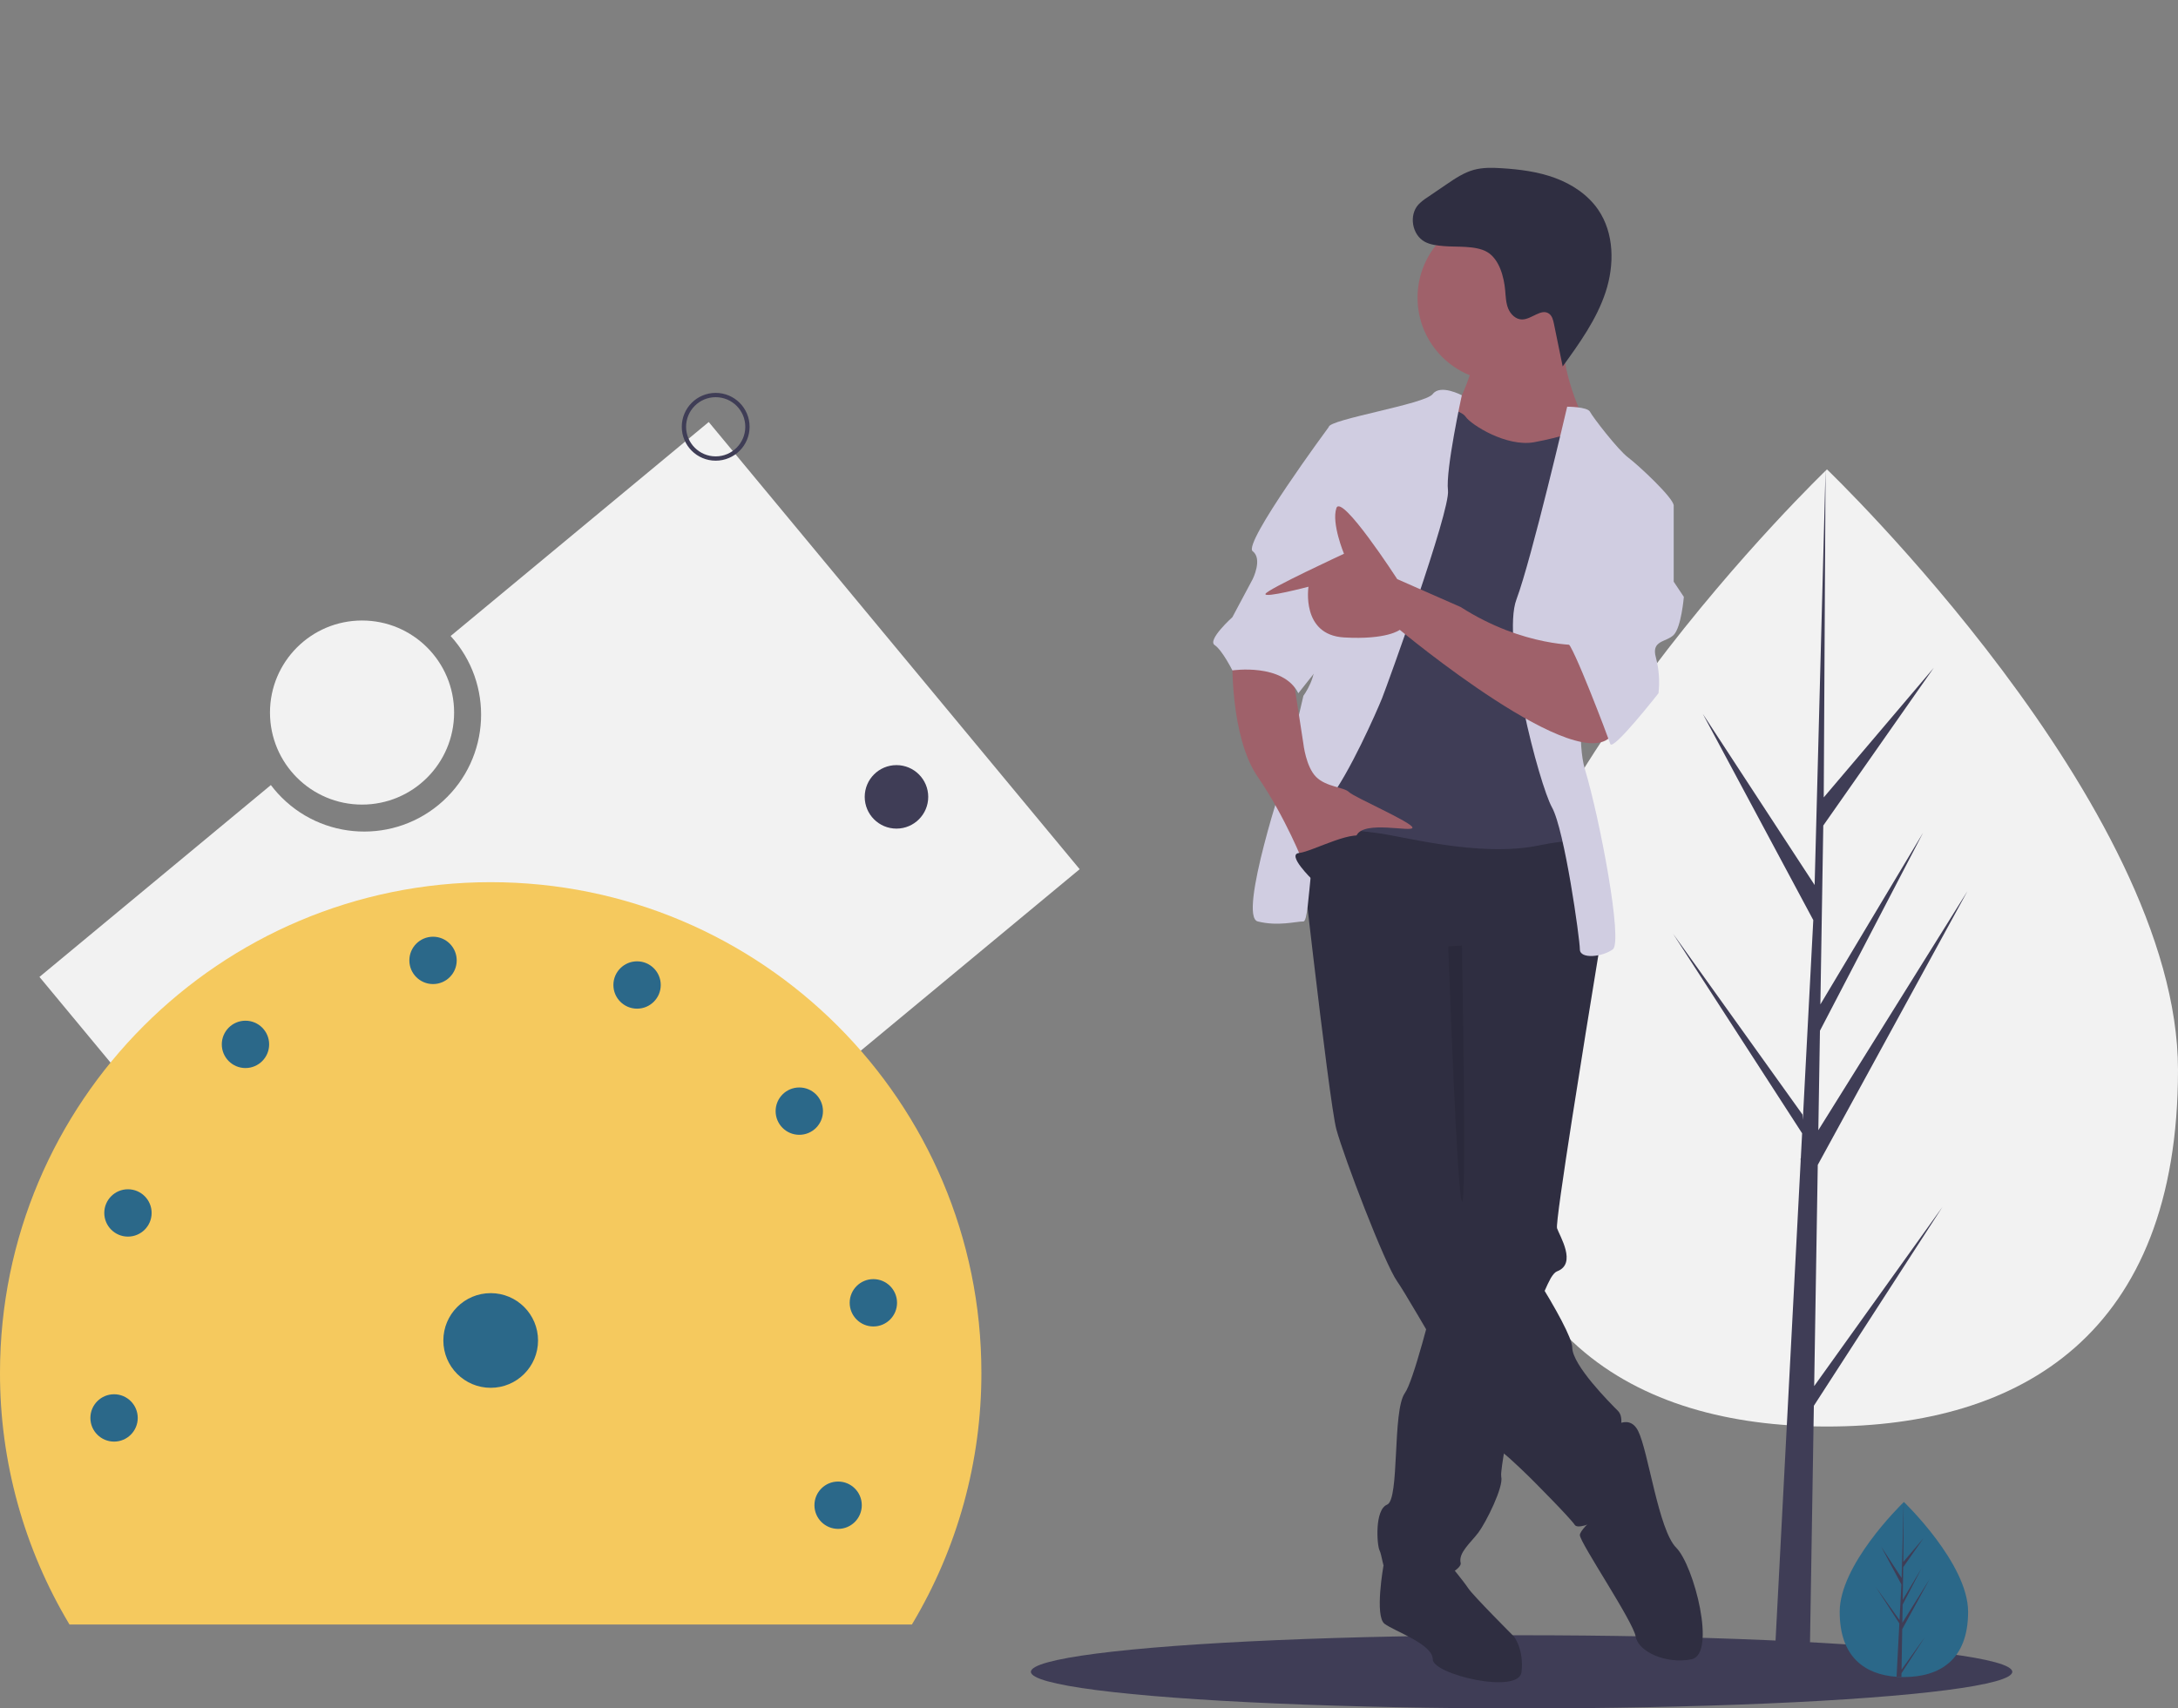<?xml version="1.0" encoding="utf-8"?>
<!-- Generator: Adobe Illustrator 16.0.0, SVG Export Plug-In . SVG Version: 6.00 Build 0)  -->
<!DOCTYPE svg PUBLIC "-//W3C//DTD SVG 1.1//EN" "http://www.w3.org/Graphics/SVG/1.1/DTD/svg11.dtd">
<svg version="1.1" id="e9543dae-de41-418f-9290-24abb7460ee9" xmlns:x="http://ns.adobe.com/Extensibility/1.0/" xmlns:i="http://ns.adobe.com/AdobeIllustrator/10.0/" xmlns:graph="http://ns.adobe.com/Graphs/1.0/"
	 xmlns="http://www.w3.org/2000/svg" xmlns:xlink="http://www.w3.org/1999/xlink" x="0px" y="0px" width="1012px" height="794px"
	 viewBox="0 0 1012 794" enable-background="new 0 0 1012 794" xml:space="preserve">
<rect x="0" y="0" width="1012" height="794" fill="#808080" stroke="none"/>
<title>speed test</title>
<path fill="#F2F2F2" d="M329.311,196.137l-119.93,99.458c20.198,22.177,18.594,56.529-3.583,76.727
	c-22.177,20.198-56.529,18.594-76.728-3.583c-1.13-1.241-2.203-2.535-3.214-3.875L18.334,454.032l172.355,207.831l310.977-257.896
	L329.311,196.137z"/>
<path fill="#F2F2F2" d="M1012,497.262c0,122.84-73.026,165.73-163.108,165.73s-163.108-42.891-163.108-165.73
	c0-122.839,163.108-279.11,163.108-279.11S1012,374.422,1012,497.262z"/>
<polygon fill="#3F3D56" points="842.95,644.201 844.62,541.396 914.141,414.211 844.882,525.269 845.633,479.043 893.547,387.026 
	845.832,466.81 845.832,466.811 847.182,383.672 898.489,310.415 847.395,370.598 848.239,218.151 842.935,419.964 843.371,411.639 
	791.207,331.793 842.535,427.62 837.674,520.472 837.53,518.007 777.394,433.981 837.347,526.714 836.74,538.326 836.631,538.5 
	836.68,539.453 824.349,775.026 840.825,775.026 842.801,653.348 902.608,560.843 "/>
<ellipse fill="#3F3D56" cx="707" cy="777" rx="228" ry="17"/>
<path fill="#2B6889" d="M914.474,749.111c0,22.469-13.356,30.313-29.834,30.313c-0.382,0-0.763-0.004-1.144-0.013
	c-0.764-0.017-1.52-0.053-2.267-0.104c-14.87-1.053-26.424-9.301-26.424-30.197c0-21.625,27.635-48.913,29.71-50.932l0.004-0.004
	c0.08-0.078,0.12-0.116,0.12-0.116S914.474,726.643,914.474,749.111z"/>
<path fill="#3F3D56" d="M883.553,775.987l10.911-15.246l-10.938,16.921l-0.029,1.75c-0.764-0.017-1.52-0.053-2.267-0.104
	l1.176-22.479l-0.009-0.175l0.02-0.032l0.111-2.123l-10.966-16.963l11,15.37l0.025,0.451l0.89-16.984l-9.389-17.528l9.503,14.547
	l0.925-35.212l0.004-0.12v0.116l-0.154,27.767l9.347-11.008l-9.385,13.4l-0.247,15.207l8.727-14.595l-8.764,16.832l-0.138,8.454
	l12.669-20.312l-12.717,23.263L883.553,775.987z"/>
<path fill="#2F2E41" d="M649.227,732.29l-6.382-4.741c0,0-4.224,23.597,0.489,27.132c4.715,3.536,22.392,9.428,22.392,16.499
	c0,7.07,40.067,16.498,41.246,5.892c1.178-10.605-3.536-16.498-3.536-16.498s-18.855-18.855-21.212-22.391
	s-8.249-10.606-8.249-10.606L649.227,732.29z"/>
<path fill="#2F2E41" d="M743.504,438.854c0,0-0.177,1.037-0.483,2.935c-0.283,1.685-0.672,4.065-1.144,7
	c-4.949,30.204-19.386,119.118-18.407,122.053c1.179,3.535,9.428,16.499,0,20.034c-0.907,0.342-1.886,1.449-2.935,3.193
	c-2.024,3.757-3.693,7.694-4.984,11.761c-5.621,16.311-11.632,42.413-15.108,60.491c-1.521,7.942-2.557,14.33-2.863,17.677
	c-0.106,0.773-0.118,1.557-0.035,2.333c1.178,4.714-7.071,21.212-10.606,25.926s-9.428,9.428-8.249,14.142
	s-29.462,17.677-32.997,9.428s-3.535-12.963-4.714-15.319c-1.179-2.357-2.356-18.855,3.535-21.213
	c5.893-2.356,2.357-43.603,8.249-51.852c1.969-2.746,4.974-12.044,8.12-23.228c1.237-4.384,2.486-9.051,3.712-13.729
	c4.974-19.174,9.381-38.465,9.381-38.465l-1.179-137.88l64.815-8.249l1.662,3.665l3.311,7.271L743.504,438.854z"/>
<path fill="#2F2E41" d="M747.039,665.118c0,0,9.428-9.428,14.142,0s9.428,45.96,17.677,54.209s18.855,49.495,7.07,51.853
	c-11.784,2.356-24.747-3.536-25.926-10.606s-25.926-43.604-25.926-47.139s16.498-16.498,16.498-16.498L747.039,665.118z"/>
<path fill="#2F2E41" d="M602.088,374.038c0,0,15.32,137.88,18.855,150.843s22.391,62.459,28.283,70.708s43.604,75.421,48.317,78.957
	c4.714,3.535,14.142,12.963,14.142,12.963s17.677,17.677,20.033,21.212c2.357,3.535,22.391-7.07,23.569-14.142
	c1.179-7.07-1.179-18.855-2.356-23.569c-1.179-4.714,2.356-11.784-1.179-15.319c-3.535-3.536-21.212-21.213-21.212-29.462
	s-30.641-56.566-42.425-67.172c-11.785-10.606-9.428-28.283-9.428-28.283v-71.887l64.815-20.033c0,0-3.536-56.566-11.785-56.566
	S615.052,363.432,602.088,374.038z"/>
<circle fill="#9F616A" cx="697.544" cy="138.346" r="38.889"/>
<path fill="#9F616A" d="M684.58,168.986c0,0-4.713,17.677-10.605,22.391s15.32,24.748,15.32,24.748l40.067,2.357l7.07-22.391
	c0,0-12.963-25.926-9.428-42.424C730.541,137.167,684.58,168.986,684.58,168.986z"/>
<path fill="#3F3D56" d="M668.082,189.02c0,0,10.606,1.179,12.963,4.714c2.357,3.536,18.855,14.142,31.818,11.785
	c12.964-2.357,21.213-5.892,23.569-4.714c2.357,1.179,7.071,25.926,7.071,25.926l-12.963,37.71l2.356,103.705l3.535,28.283
	c0,0,7.071-9.428-21.212-3.535c-28.283,5.892-64.815-4.714-76.6-5.893c-11.785-1.178-31.818-4.714-32.997-11.785
	s3.535-32.997,3.535-32.997l18.855-78.957l11.784-42.425L668.082,189.02z"/>
<path fill="#D0CDE1" d="M679.229,183.701c0,0-9.969-5.287-13.504-0.573c-3.536,4.714-48.317,11.785-48.317,15.32
	c0,3.536-9.428,98.991-7.07,107.24c2.356,8.249-4.714,17.677-4.714,17.677l-8.25,35.354c0,0-22.391,67.173-12.963,69.529
	c9.428,2.357,17.677,0,21.213,0c3.535,0,2.356-44.781,11.784-56.566s22.391-41.246,24.748-47.139
	c2.356-5.892,31.818-87.206,30.64-96.634S679.229,183.701,679.229,183.701z"/>
<path fill="#D0CDE1" d="M728.184,189.02c0,0,9.428,0,10.606,2.357s12.963,17.677,17.677,21.212
	c4.714,3.535,21.212,18.855,21.212,22.391c0,3.536-34.175,29.461-34.175,29.461s-14.142,69.529-7.071,93.099
	c7.071,23.569,17.677,80.135,12.964,83.67c-4.715,3.536-15.32,4.714-15.32,0s-7.071-55.387-12.963-65.994
	c-5.893-10.606-23.569-77.778-16.499-96.634C711.686,259.728,728.184,189.02,728.184,189.02z"/>
<path fill="#9F616A" d="M572.627,305.687c0,0-1.179,36.533,11.784,55.388c12.963,18.855,21.213,40.068,21.213,40.068
	s21.212-5.892,24.747-12.963s25.927-1.179,25.927-3.536s-27.104-14.142-29.462-16.499c-2.356-2.357-10.606-2.357-15.32-7.071
	c-4.714-4.713-5.892-15.32-5.892-15.32l-4.714-30.64L572.627,305.687z"/>
<path fill="#2F2E41" d="M670.759,114.368c-2.992-0.272-6.077-0.571-8.722-1.997c-5.924-3.195-7.495-12.294-2.985-17.291
	c1.243-1.271,2.635-2.39,4.144-3.332l8.957-6.097c3.962-2.696,8.018-5.438,12.639-6.708c4.18-1.15,8.594-1.032,12.92-0.763
	c8.398,0.522,16.85,1.6,24.749,4.5c7.899,2.899,15.268,7.75,20.052,14.673c7.585,10.974,7.689,25.775,3.512,38.444
	c-4.177,12.669-12.112,23.701-19.931,34.51l-4.058-19.794c-0.361-1.763-0.828-3.696-2.295-4.739
	c-3.645-2.593-8.103,2.731-12.575,2.697c-2.874-0.022-5.287-2.386-6.376-5.046c-1.09-2.66-1.161-5.605-1.413-8.469
	c-0.534-6.064-2.653-14.502-8.396-17.846C685.628,113.993,676.774,114.914,670.759,114.368z"/>
<path opacity="0.1" enable-background="new    " d="M672.94,439.805c0,0,3.98,115.127,6.337,118.662
	c2.357,3.536,0-119.024,0-119.024L672.94,439.805z"/>
<path fill="#D0CDE1" d="M626.836,198.447h-9.428c0,0-40.067,54.209-35.354,57.745c4.714,3.535,0,12.963,0,12.963l-9.428,17.677
	c0,0-11.785,10.606-8.249,12.963c3.535,2.357,8.249,11.785,8.249,11.785s23.569-3.536,30.64,10.606l15.284-19.295L626.836,198.447z"
	/>
<path fill="#9F616A" d="M734.076,299.795c0,0-25.927,1.179-55.388-17.677l-29.462-12.963c0,0-25.926-40.067-28.283-32.997
	c-2.356,7.071,3.536,21.212,3.536,21.212S588.924,273.825,588,276s19.98-3.31,19.98-3.31s-3.535,22.391,16.499,23.569
	c20.033,1.178,25.926-3.536,25.926-3.536s84.849,70.708,98.99,48.317S734.076,299.795,734.076,299.795z"/>
<path fill="#D0CDE1" d="M764.716,230.266l12.963,4.714v35.354l4.714,7.071c0,0-1.178,14.142-4.714,17.677
	c-3.535,3.535-10.605,2.357-8.249,10.606c1.417,5.378,1.816,10.974,1.179,16.499c0,0-21.212,27.104-22.391,23.569
	s-17.677-47.139-20.034-47.139c-2.356,0,23.569-68.351,23.569-68.351H764.716z"/>
<path fill="#2F2E41" d="M609.748,408.803c0,0-12.185-11.785-6.092-12.374c6.092-0.589,27.305-12.374,30.84-6.481
	C638.031,395.839,609.748,408.803,609.748,408.803z"/>
<path fill="#F5C95E" d="M423.717,755c21.185-35.346,32.345-75.792,32.283-117c0-125.921-102.079-228-228-228S0,512.079,0,638
	c-0.062,41.208,11.099,81.654,32.283,117H423.717z"/>
<circle fill="#2B6889" cx="228" cy="623" r="22"/>
<circle fill="#2B6889" cx="53" cy="659" r="11"/>
<circle fill="#2B6889" cx="59.454" cy="563.727" r="11"/>
<circle fill="#2B6889" cx="114.056" cy="485.385" r="11"/>
<circle fill="#2B6889" cx="201.208" cy="446.355" r="11"/>
<circle fill="#2B6889" cx="296.013" cy="457.787" r="11"/>
<circle fill="#2B6889" cx="371.39" cy="516.415" r="11"/>
<circle fill="#2B6889" cx="405.805" cy="605.489" r="11"/>
<circle fill="#2B6889" cx="389.427" cy="699.566" r="11"/>
<circle fill="none" stroke="#3F3D56" stroke-width="2" stroke-miterlimit="10" cx="332.542" cy="198.352" r="14.755"/>
<circle fill="#3F3D56" cx="416.542" cy="370.352" r="14.755"/>
<circle fill="#F2F2F2" cx="168.223" cy="331.166" r="42.777"/>
</svg>
